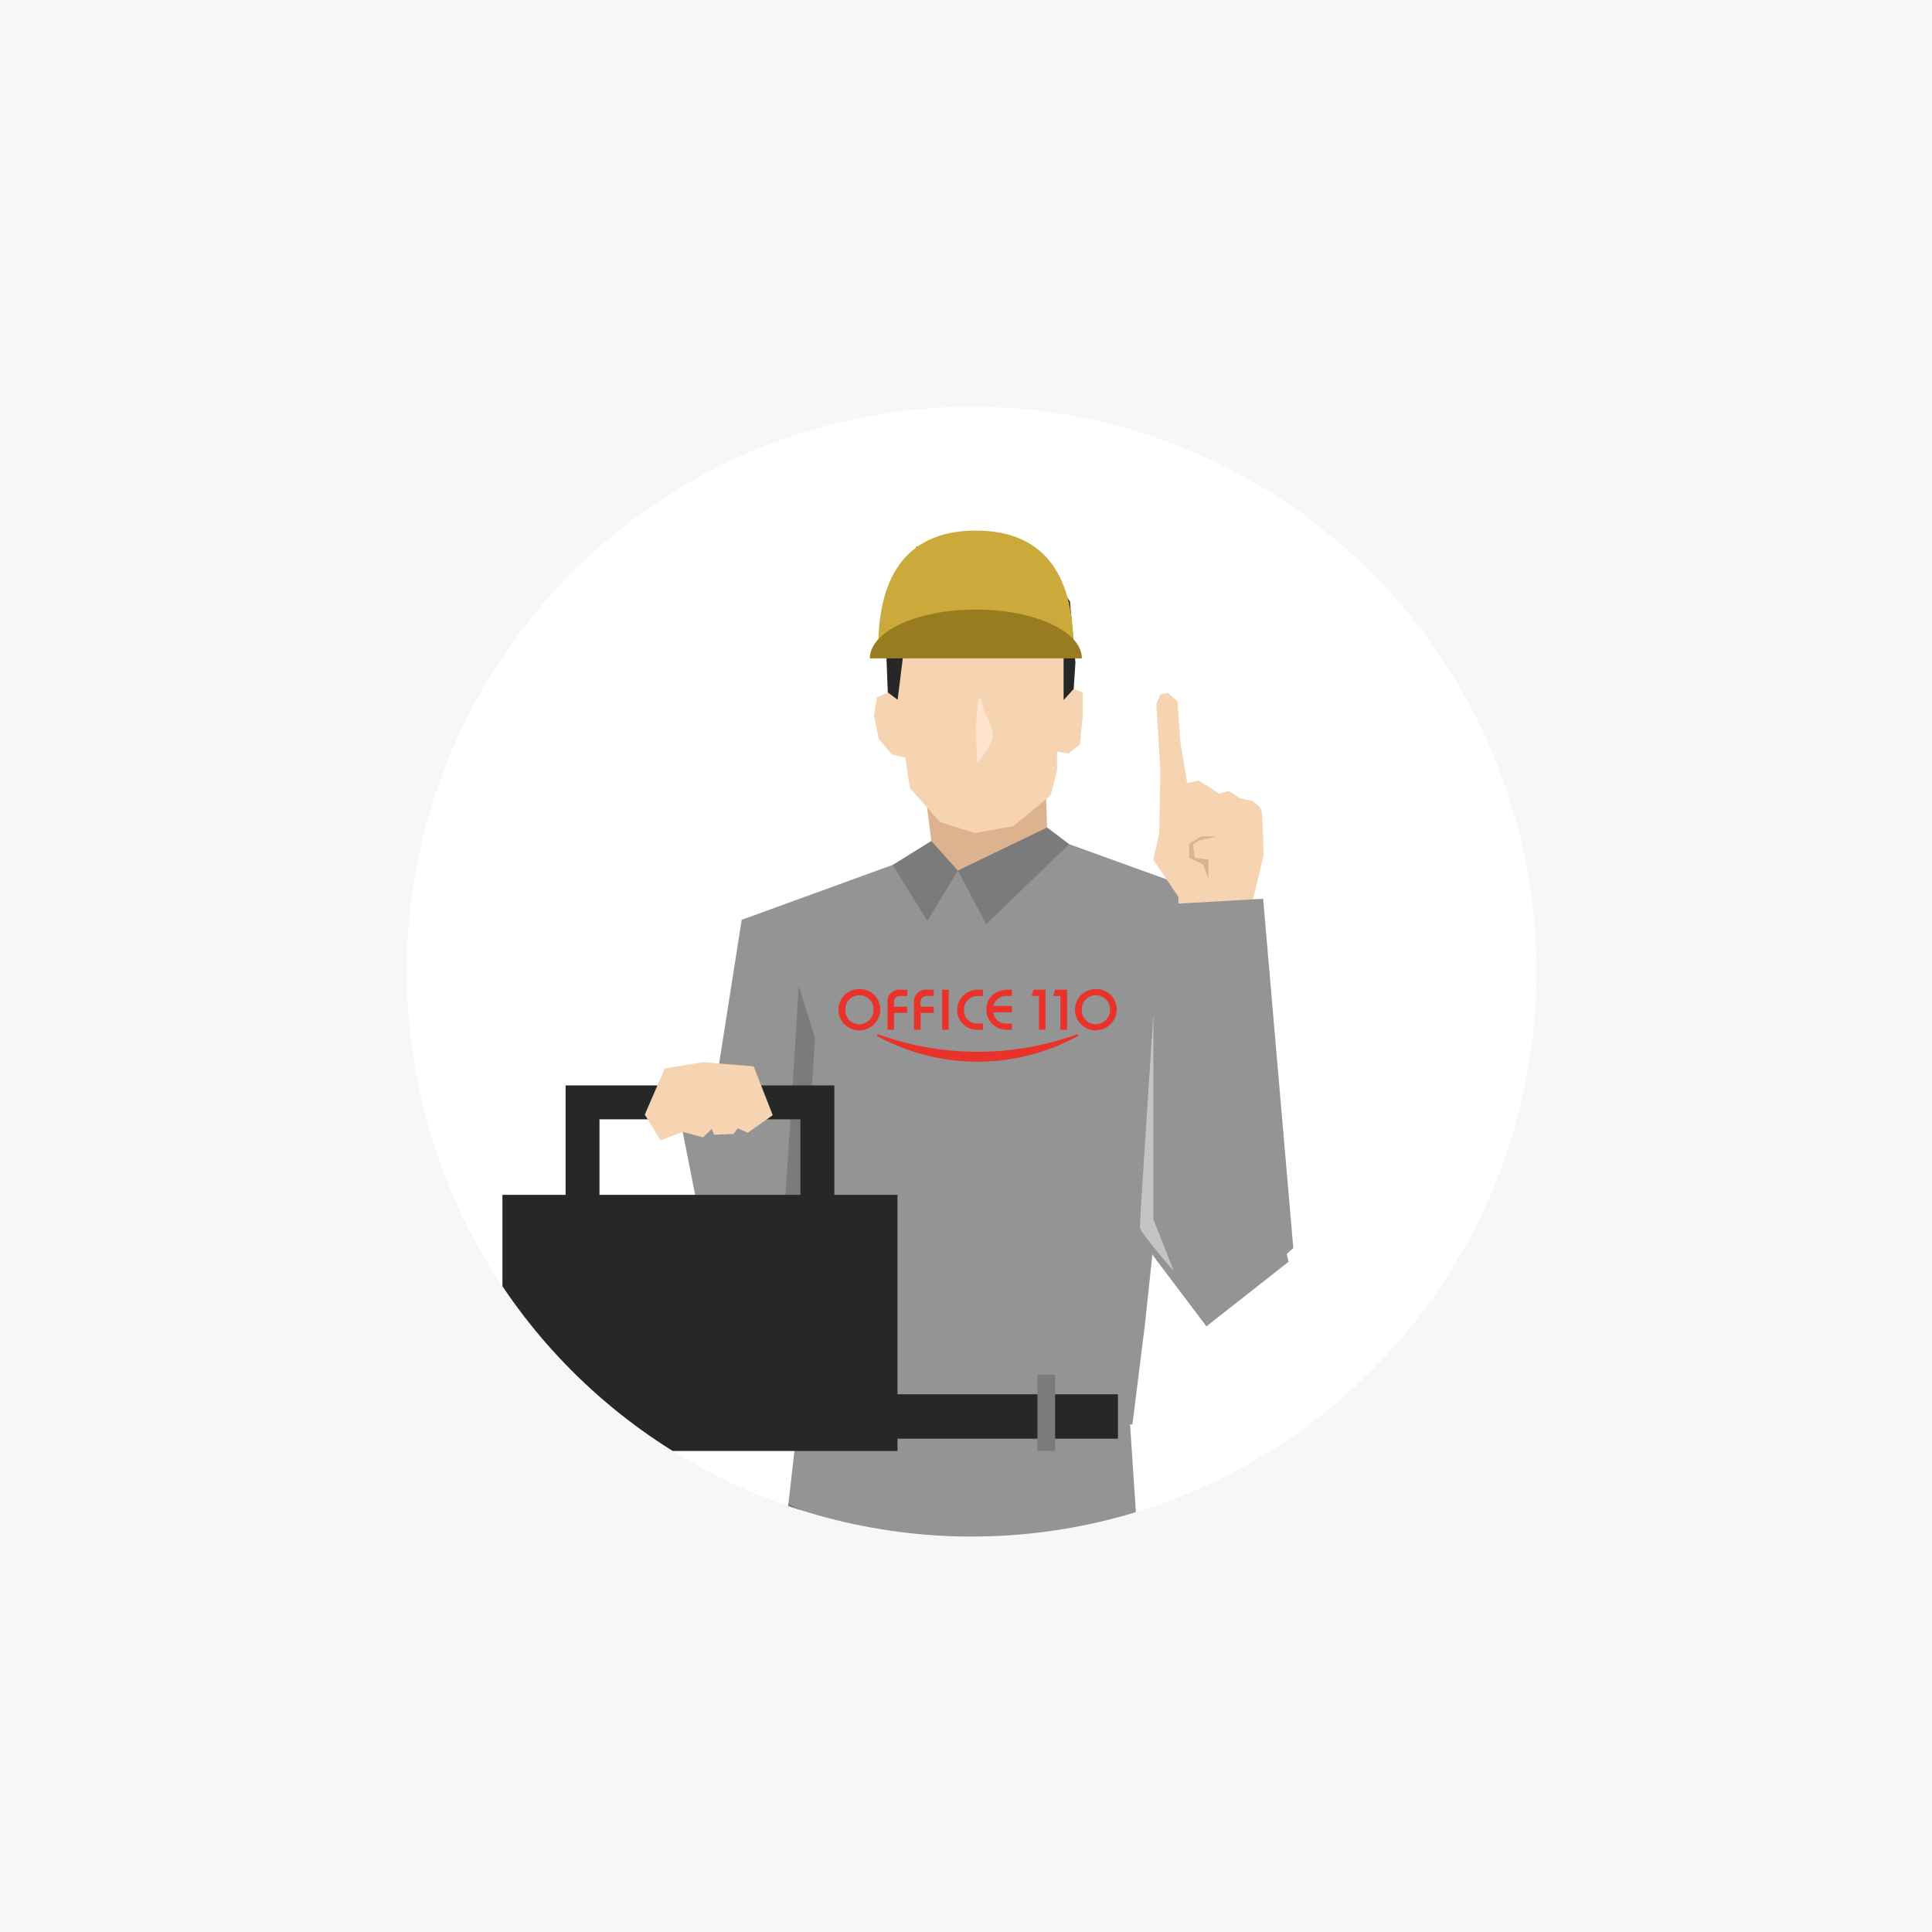 <svg xmlns="http://www.w3.org/2000/svg" xmlns:xlink="http://www.w3.org/1999/xlink" width="171" height="171" viewBox="0 0 171 171"><defs><clipPath id="a"><circle cx="50" cy="50" r="50" transform="translate(538 1623)" fill="#fff"/></clipPath><clipPath id="b"><rect width="70" height="181.36" fill="none"/></clipPath></defs><g transform="translate(-502 -1587)"><rect width="171" height="171" transform="translate(502 1587)" fill="#f7f7f7"/><circle cx="50" cy="50" r="50" transform="translate(538 1623)" fill="#fff"/><g clip-path="url(#a)"><g transform="translate(546.47 1633.962)"><path d="M37.288,126.718,35.71,140.539l.642,4.015,2.805,38.916v36.093h2.022l-.226.848L36.6,224.536l-5.709,2.091H28.578l-.031.931-.012.413-.014.408.026,0,3.759.394,6.83-.806,5.151-.609.217.609.066.183,4.166-.183.977-.044-.226-7.968,1.243-.114-.791-7.627.69-28.579L52.1,163.06l-.271-10.67.708,8.442,2.531,19.373.908,8.339,1.414,30.544H59.8v1.325l-1.235,5.078L59.7,227.97l.178.387,5.818,1.829,2.218-2.216,1.159-1.161-.469-4.783-1.314-3.377,1.926-.354-1.095-34.864L67.879,159.1l-.034-2.394.034-9.315-1.408-21.219Z" transform="translate(-11.036 -48.826)" fill="#949494"/><path d="M70.182,41l-3.746-2.827-.227-7.44L55.495,33.861l.7,5.506-1.637,3.125-7.44,5.8,2.82,15.624,12.959.893,9.813-18.6Z" transform="translate(-18.233 -11.894)" fill="#ddb28e"/><path d="M47.466,46.069l2.91,1.536,9.849-2.336,9.563,3.458,1.6,1.769,1.935,3.423L72.137,61.06,68.268,75.344l-1.339,12.5-1.1,8.787-29.587-.522L28.331,82.4,26.023,70.732l2.791-3.272,2.432-15.492Z" transform="translate(-10.07 -17.517)" fill="#949494"/><path d="M54.874,17.574l-.978.431-.245,1.628.407,2.035,1.18,1.384,1.181.284.407,2.686,2.645,3.012,3.093.977,3.419-.611,3.3-2.727.57-2.2V22.808l1.017.163,1.018-.814.244-2.645V17.574l-.806-.316L69.239,9.54,62.591,8.379,56.653,10.25l-.9,3.872Z" transform="translate(-20.762 -3.242)" fill="#f6d3b1"/><path d="M71.055,15.342V11.328L69.628,8.963,67.576,7.179l-4.728-.4-3.97,1.115L57,10.212l-.635,5.1-.871-.641-.234-6.114,2.81-6.824,1.026.58L60.394.89l1.2.714L63.383.89l3.078.981,3.445,2.28L71.617,6.62l.485,5.411-.155,2.33Z" transform="translate(-21.386 -0.344)" fill="#262727"/><path d="M59.759,44.063,62.1,46.677l7.9-3.8,1.953,1.468-7.343,7.091-2.5-4.755-2.7,4.452-3.074-4.945Z" transform="translate(-21.797 -16.59)" fill="#7b7b7c"/><g clip-path="url(#b)"><path d="M96.228,43.477,96.2,41.494l-2.218-3.3.52-2.322.1-5.595-.362-5.828.356-.859.672-.164.854.757.258,3.651.6,3.593.984-.236,1.1.656.753.514.832-.259.98.648,1.034.227s.728.383.894.854a37.12,37.12,0,0,1,.164,3.975c.012.166-1.663,6.922-1.663,6.922l-1,.754Z" transform="translate(-36.37 -9.067)" fill="#f6d3b1"/><path d="M98.451,59.378,104.769,87.7l-7.256,5.7L91.64,85.626l-.691-19.693Z" transform="translate(-35.195 -22.977)" fill="#949494"/><path d="M106.463,84.076l-2.671-30.913-9.156.518-.409,31.284L98.782,91Z" transform="translate(-36.463 -20.573)" fill="#949494"/><path d="M68.58,24.245l-.225,2.417.112,3.264a6.837,6.837,0,0,0,1.414-2.26,4.343,4.343,0,0,0-.763-2.168l-.287-1.178Z" transform="translate(-26.451 -9.382)" fill="#ffe4d0"/><path d="M50.4,69.852a1.829,1.829,0,1,1-.083-3.657,1.8,1.8,0,0,1,1.9,1.8A1.87,1.87,0,0,1,50.4,69.852m-.044-3.106a1.233,1.233,0,0,0-1.229,1.214,1.236,1.236,0,0,0,2,1.083,1.2,1.2,0,0,0,.492-1.019,1.228,1.228,0,0,0-1.263-1.278" transform="translate(-18.775 -25.616)" fill="#e93229"/><path d="M84.546,69.852a1.829,1.829,0,1,1-.083-3.657,1.8,1.8,0,0,1,1.9,1.8,1.87,1.87,0,0,1-1.813,1.853M84.5,66.746a1.233,1.233,0,0,0-1.229,1.214,1.236,1.236,0,0,0,2,1.083,1.2,1.2,0,0,0,.492-1.019A1.228,1.228,0,0,0,84.5,66.746" transform="translate(-31.99 -25.616)" fill="#e93229"/><path d="M56.171,68.343v1.487H55.59V67.412a1.05,1.05,0,0,1,1.195-1.121h.556v.55c-.185,0-.371,0-.556,0-.38,0-.619.171-.619.571,0,.127,0,.258,0,.385h1.17v.551Z" transform="translate(-21.512 -25.653)" fill="#e93229"/><path d="M60.008,68.343v1.487h-.58V67.412a1.05,1.05,0,0,1,1.194-1.121h.556v.55c-.185,0-.371,0-.556,0-.38,0-.619.171-.619.571,0,.127,0,.258,0,.385h1.17v.551Z" transform="translate(-22.997 -25.653)" fill="#e93229"/><rect width="0.59" height="3.54" transform="translate(38.911 40.638)" fill="#e93229"/><path d="M67.418,69.831a1.733,1.733,0,0,1-1.76-1.789,1.81,1.81,0,0,1,1.78-1.75h.5v.551c-.142,0-.283,0-.429,0a1.181,1.181,0,0,0-1.238,1.233A1.134,1.134,0,0,0,67.5,69.28h.439v.551Z" transform="translate(-25.408 -25.653)" fill="#e93229"/><path d="M71.669,69.831a1.75,1.75,0,0,1-1.785-1.75,1.629,1.629,0,0,1,1.141-1.658,2.164,2.164,0,0,1,.7-.132h.414v.551c-.141,0-.288,0-.433,0a1.206,1.206,0,0,0-1.219.882h1.653v.561H70.488a1.118,1.118,0,0,0,1.1,1h.551v.551Z" transform="translate(-27.043 -25.653)" fill="#e93229"/><path d="M77.053,69.831l0-2.989H76.4l.176-.551h1.057v3.54Z" transform="translate(-29.566 -25.653)" fill="#e93229"/><path d="M80.154,69.831l0-2.989h-.644l.176-.551h1.057v3.54Z" transform="translate(-30.766 -25.653)" fill="#e93229"/><path d="M71.866,72.757a.118.118,0,0,0-.072-.029.172.172,0,0,0-.034.007,25.84,25.84,0,0,1-17.562,0,.132.132,0,0,0-.037-.008.1.1,0,0,0-.072.032.1.1,0,0,0-.018.071.1.1,0,0,0,.043.06,18.494,18.494,0,0,0,17.728,0,.109.109,0,0,0,.048-.062.093.093,0,0,0-.022-.075" transform="translate(-20.923 -28.144)" fill="#e93229"/><path d="M54.263,10.346C54.263,4.632,56.334,0,62.9,0s8.639,4.631,8.639,10.345" transform="translate(-20.998 0)" fill="#cca93b"/><path d="M53.049,15.719c0-2.385,4.2-4.319,9.383-4.319s9.382,1.934,9.382,4.319" transform="translate(-20.528 -4.411)" fill="#9a7c20"/><rect width="27.581" height="3.931" transform="translate(26.897 76.444)" fill="#262727"/><rect width="1.566" height="6.754" transform="translate(32.331 74.706)" fill="#7b7b7c"/><rect width="1.566" height="6.754" transform="translate(47.352 74.706)" fill="#7b7b7c"/><path d="M41.07,279.36l-4.35,4.126-5.709,2.092H28.7l-.031.93-.013.413-.013.408.026,0,3.759.394,6.83-.806,5.151-.609.217.609.066.183,4.166-.183.977-.044-.226-7.968-8.308-.4Z" transform="translate(-11.082 -107.776)" fill="#262727"/><path d="M77.652,283.865l1.136,2.478.178.387,5.817,1.829L87,286.344l1.159-1.16-.469-4.784-1.314-3.376-7.491.439v1.325Z" transform="translate(-30.049 -107.2)" fill="#262727"/><path d="M56.3,157.931l-.426-9.606-15.059-7.831-.758,7.227.982,5.437,2.585,37.1V225.1l11.572.283.361-35.127Z" transform="translate(-15.499 -54.367)" fill="#7b7b7c"/><path d="M101.622,44.168H100.2l-1.058.642v1.248l1.24.567.473,1.323V46.209l-1.222-.151-.151-1.172.567-.378Z" transform="translate(-38.365 -17.092)" fill="#ddb28e"/><path d="M93.226,69.73V87.942l1.8,4.574s-2.988-3.4-3-3.867S93.226,69.73,93.226,69.73" transform="translate(-35.609 -26.983)" fill="#c4c4c3"/><path d="M41.721,65.75l1.436,4.612L41.951,90.035s-2.119.731-1.892.131S41.721,65.75,41.721,65.75" transform="translate(-15.495 -25.443)" fill="#7b7b7c"/><rect width="34.967" height="22.667" transform="translate(0 58.793)" fill="#262727"/><path d="M-1.5-1.5H22.287V14.974H-1.5Zm20.787,3H1.5V11.974H19.287Z" transform="translate(7.09 50.61)" fill="#262727"/><path d="M26.482,82.656l.2.52,1.729-.077.364-.506.892.408,2.211-1.563L30.19,77.12l-4.49-.375-3.38.565-1.768,4.08,1.4,2.28,1.957-.757,1.792.493Z" transform="translate(-7.953 -29.698)" fill="#f6d3b1"/></g></g></g></g></svg>